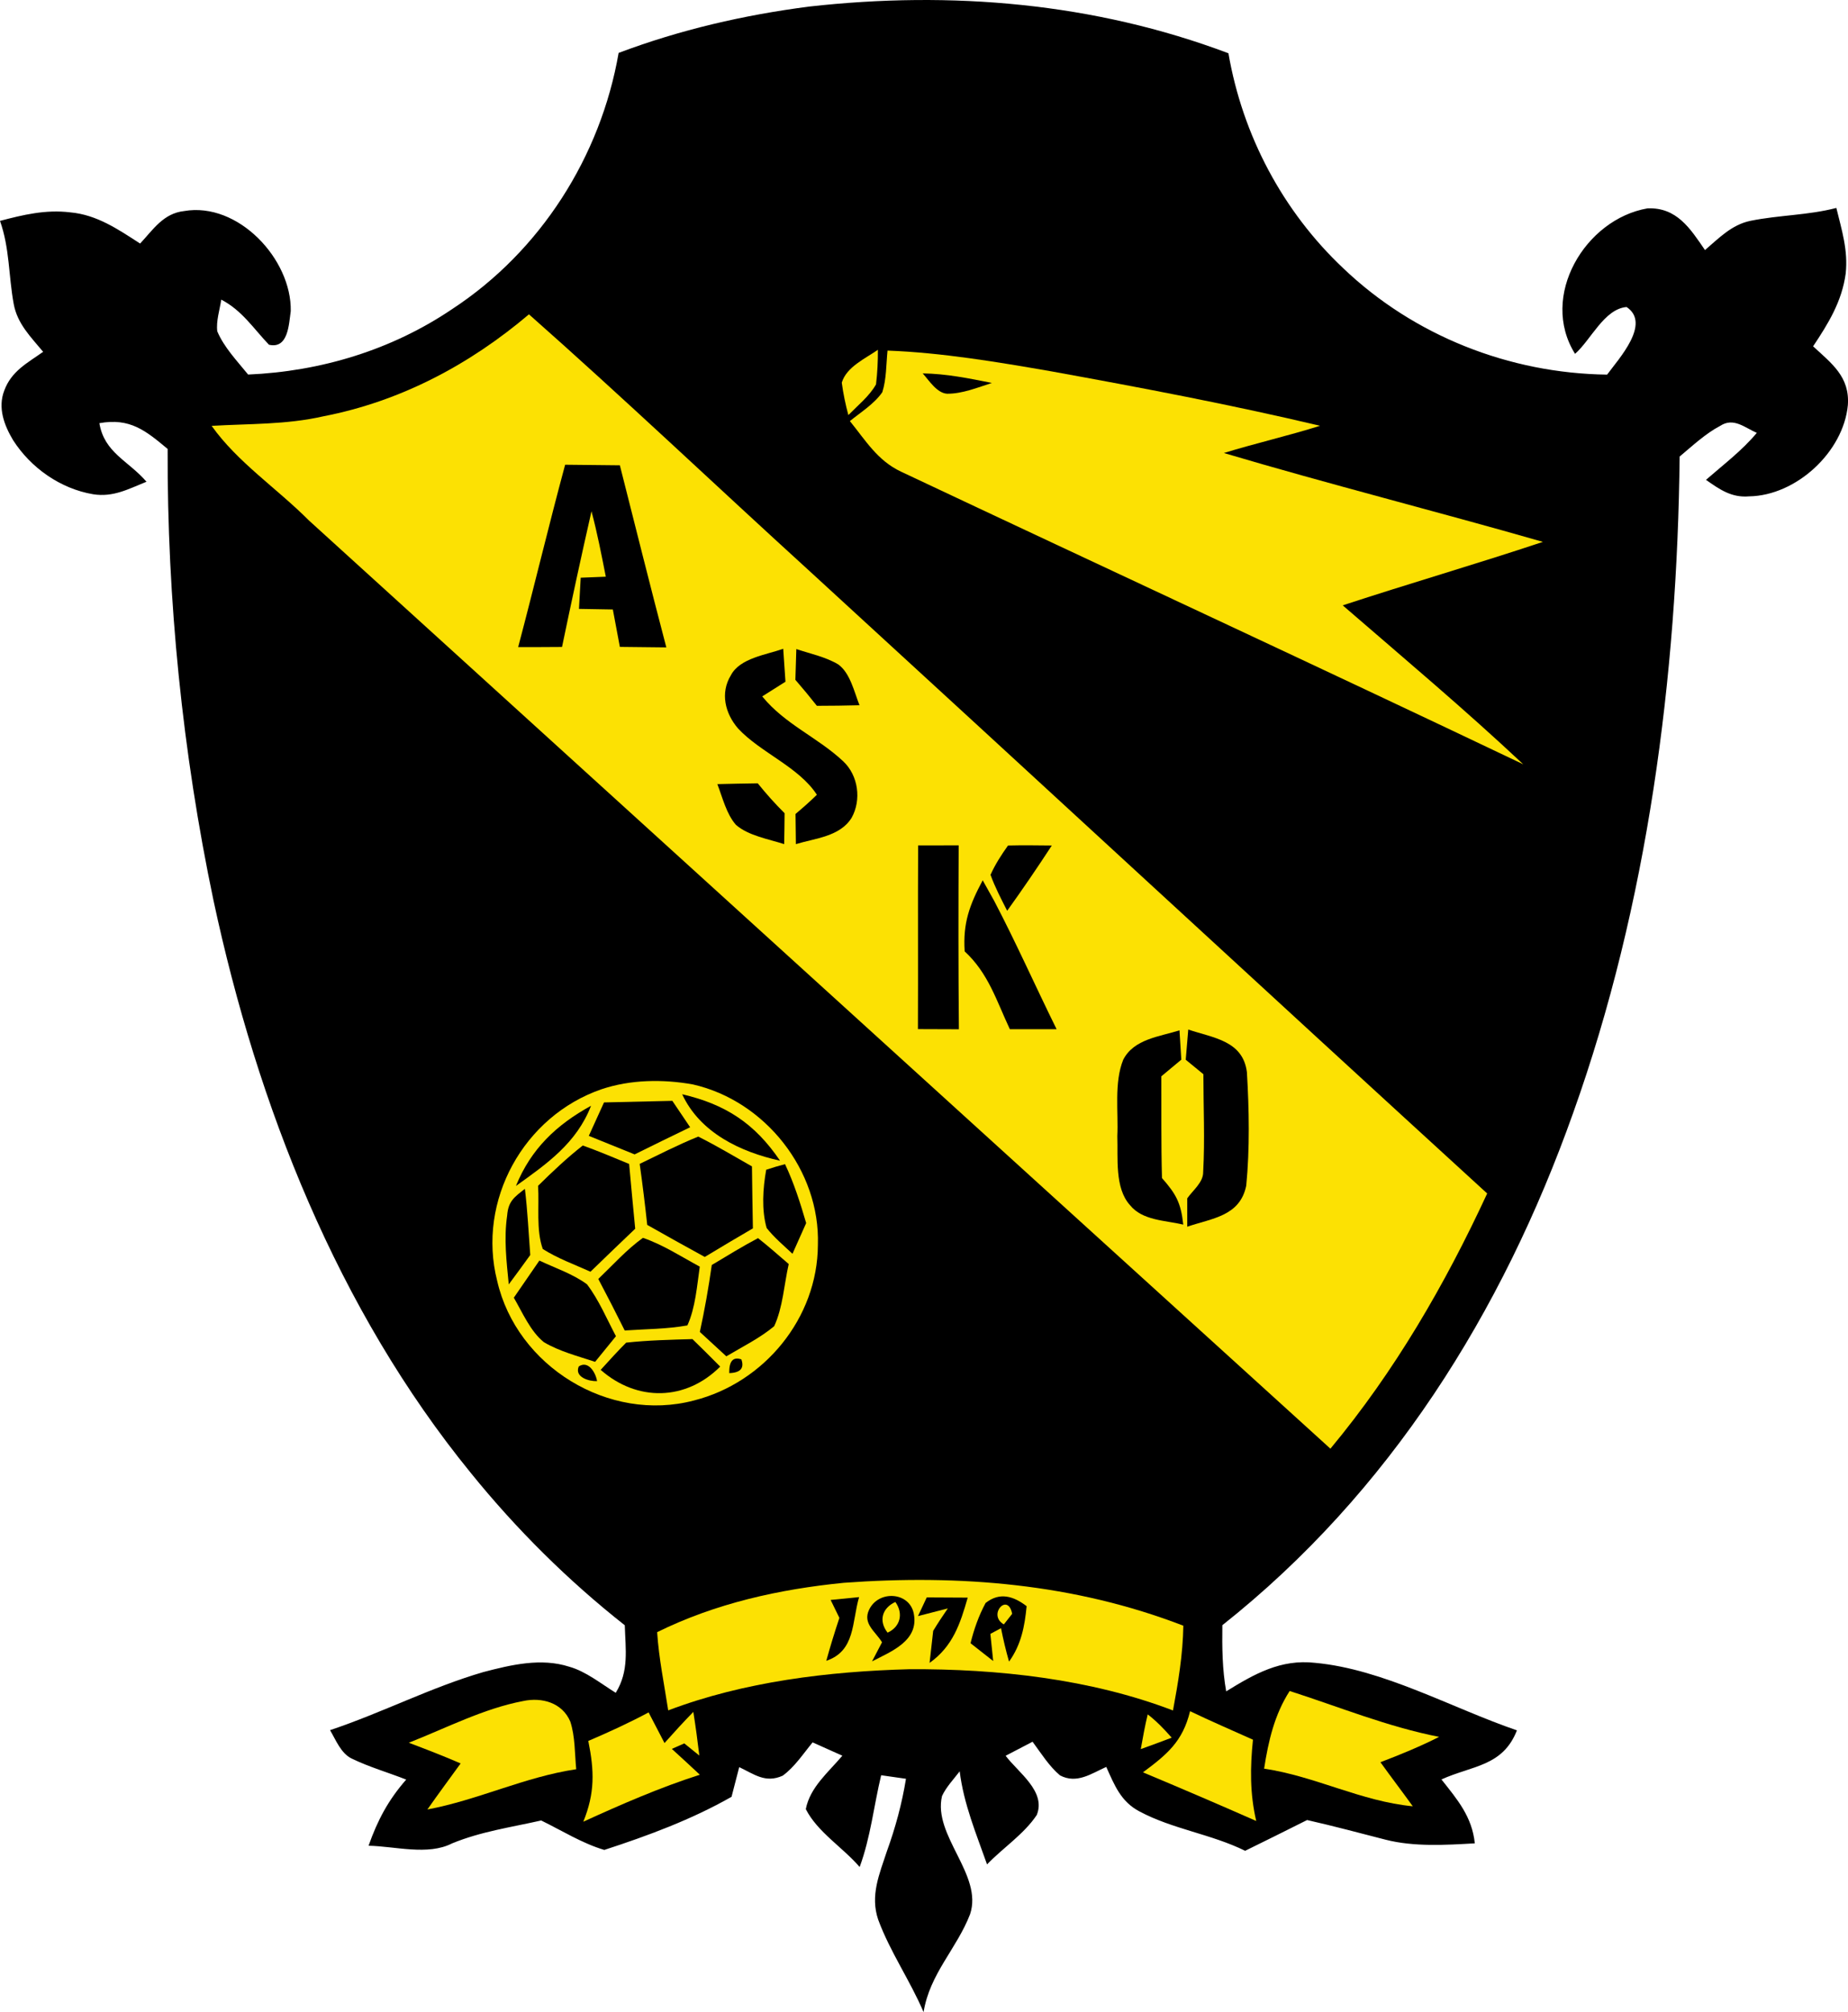 <svg xmlns="http://www.w3.org/2000/svg" version="1.1" viewBox="22.34 10.02 255.32 278.01">
<path d="M 192.06 17.38 C 194.01 28.70 199.56 39.20 207.93 47.09 C 217.70 56.42 230.88 61.61 244.38 61.78 C 245.98 59.59 250.49 54.73 247.07 52.44 C 243.98 52.70 242.14 56.99 239.95 58.91 C 234.97 50.95 241.36 40.29 249.96 38.81 C 254.01 38.64 255.88 41.62 257.90 44.57 C 259.85 42.91 261.58 41.07 264.19 40.53 C 268.12 39.73 272.14 39.77 276.05 38.75 C 276.80 41.83 277.69 44.60 277.34 47.83 C 276.81 51.69 274.95 54.70 272.84 57.87 C 275.40 60.24 277.93 62.08 277.64 66.00 C 277.03 72.47 270.50 78.50 264.00 78.60 C 261.56 78.81 259.92 77.64 258.04 76.32 C 260.45 74.21 262.99 72.31 265.06 69.83 C 263.39 69.10 261.85 67.66 260.02 68.85 C 257.98 69.92 256.17 71.62 254.40 73.10 C 254.07 103.58 249.98 134.97 239.69 163.78 C 229.91 191.34 214.31 216.27 191.22 234.57 C 191.18 237.64 191.21 240.67 191.75 243.71 C 195.64 241.31 199.28 239.23 204.04 239.77 C 213.45 240.64 222.88 246.00 231.92 249.10 C 229.96 254.09 225.78 253.94 221.49 255.88 C 223.69 258.66 225.72 261.02 226.10 264.71 C 222.08 264.94 217.71 265.21 213.79 264.21 C 210.17 263.28 206.57 262.31 202.93 261.49 C 200.08 262.92 197.23 264.34 194.37 265.74 C 189.66 263.42 184.34 262.75 179.75 260.29 C 177.18 258.93 176.31 256.65 175.18 254.15 C 173.11 255.08 171.10 256.54 168.79 255.32 C 167.29 254.06 166.16 252.24 165.00 250.67 C 163.76 251.32 162.52 251.96 161.28 252.61 C 163.00 254.91 166.90 257.52 165.58 260.79 C 163.83 263.43 160.91 265.33 158.71 267.62 C 157.21 263.37 155.49 259.28 154.93 254.76 C 154.10 255.85 153.07 256.92 152.49 258.17 C 151.19 263.65 158.20 269.07 156.36 274.52 C 154.50 279.31 150.80 282.71 149.94 288.03 C 148.08 283.66 145.31 279.70 143.67 275.25 C 142.54 271.92 143.84 268.95 144.87 265.81 C 146.06 262.52 146.95 259.24 147.51 255.79 C 146.37 255.62 145.22 255.46 144.08 255.30 C 143.06 259.55 142.63 263.85 141.11 267.98 C 138.80 265.28 135.28 263.16 133.67 259.98 C 134.25 256.96 136.80 254.88 138.72 252.60 C 137.35 251.98 135.98 251.37 134.61 250.76 C 133.33 252.31 132.12 254.17 130.48 255.36 C 128.08 256.44 126.55 255.16 124.47 254.18 C 124.12 255.55 123.77 256.91 123.41 258.28 C 117.90 261.42 111.85 263.66 105.83 265.62 C 102.79 264.72 99.96 262.94 97.11 261.55 C 92.92 262.50 88.80 263.07 84.79 264.72 C 81.45 266.43 76.92 265.11 73.26 265.04 C 74.52 261.48 75.98 258.74 78.46 255.90 C 75.97 254.92 73.35 254.17 70.94 253.00 C 69.44 252.28 68.75 250.44 67.94 249.07 C 75.12 246.67 81.89 243.15 89.14 241.04 C 92.97 240.04 97.10 239.05 101.00 240.31 C 103.29 240.95 105.40 242.67 107.41 243.91 C 109.27 240.90 108.76 237.93 108.66 234.58 C 100.83 228.41 93.68 221.31 87.41 213.56 C 68.96 190.93 57.91 162.79 51.84 134.45 C 47.55 114.00 45.43 92.94 45.50 72.05 C 42.46 69.51 40.30 67.73 36.07 68.49 C 36.75 72.58 40.06 73.66 42.58 76.58 C 40.09 77.58 38.00 78.75 35.21 78.31 C 30.70 77.55 26.61 74.68 24.15 70.84 C 22.91 68.77 22.01 66.36 22.93 63.98 C 23.92 61.29 26.10 60.19 28.30 58.63 C 26.58 56.55 24.73 54.76 24.23 52.00 C 23.52 48.14 23.68 44.30 22.34 40.54 C 25.56 39.69 28.66 38.95 32.03 39.36 C 35.74 39.69 38.66 41.71 41.70 43.67 C 43.51 41.73 44.91 39.50 47.78 39.18 C 55.24 37.89 62.65 45.83 62.51 53.00 C 62.25 54.82 62.17 58.27 59.50 57.65 C 57.35 55.40 55.78 52.91 52.91 51.42 C 52.70 52.83 52.18 54.37 52.36 55.80 C 53.28 58.00 55.13 59.93 56.62 61.77 C 66.67 61.34 76.47 58.37 84.82 52.72 C 97.02 44.72 105.32 31.67 107.81 17.33 C 116.30 14.13 125.13 12.09 134.12 10.93 C 153.73 8.73 173.52 10.39 192.06 17.38 Z" fill="#000000"></path>
<path d="M 95.42 53.45 C 108.52 65.03 121.21 77.10 134.13 88.87 C 165.39 117.52 196.52 146.31 227.81 174.92 C 221.98 187.51 215.04 199.49 206.15 210.18 C 159.10 167.46 112.08 124.68 65.03 81.94 C 60.62 77.51 55.15 73.89 51.58 68.86 C 56.80 68.55 61.89 68.71 67.02 67.54 C 77.66 65.48 87.20 60.42 95.42 53.45 Z" fill="#fce103"></path>
<path d="M 143.63 58.35 C 143.64 59.96 143.56 61.55 143.37 63.13 C 142.46 64.75 140.83 66.06 139.55 67.37 C 139.15 65.89 138.84 64.40 138.64 62.89 C 139.29 60.71 141.90 59.56 143.63 58.35 Z" fill="#fce103"></path>
<path d="M 144.96 58.46 C 152.45 58.74 160.09 60.03 167.49 61.31 C 179.94 63.57 192.41 65.93 204.72 68.85 C 200.33 70.23 195.83 71.26 191.43 72.61 C 206.05 76.95 220.85 80.68 235.51 84.89 C 226.33 87.95 217.04 90.64 207.85 93.66 C 216.22 100.90 224.73 108.05 232.79 115.62 C 204.22 102.00 175.45 88.69 146.81 75.18 C 143.57 73.65 141.95 70.90 139.76 68.20 C 141.25 66.99 143.14 65.81 144.24 64.21 C 144.82 62.39 144.77 60.34 144.96 58.46 Z" fill="#fce103"></path>
<path d="M 149.82 61.61 C 153.10 61.66 156.18 62.29 159.38 62.93 C 157.42 63.56 155.27 64.44 153.19 64.42 C 151.79 64.34 150.69 62.58 149.82 61.61 Z" fill="#000000"></path>
<path d="M 100.42 74.23 C 102.94 74.25 105.46 74.28 107.98 74.31 C 110.11 82.70 112.20 91.10 114.40 99.47 C 112.26 99.45 110.12 99.43 107.98 99.40 C 107.66 97.68 107.33 95.95 107.01 94.23 C 105.45 94.20 103.89 94.17 102.33 94.15 C 102.40 92.72 102.48 91.28 102.57 89.84 C 103.72 89.80 104.88 89.75 106.04 89.70 C 105.44 86.67 104.86 83.65 104.06 80.66 C 102.64 86.90 101.29 93.15 99.99 99.41 C 97.97 99.43 95.95 99.43 93.93 99.43 C 96.15 91.04 98.16 82.60 100.42 74.23 Z" fill="#000000"></path>
<path d="M 130.55 99.66 C 130.66 101.18 130.76 102.69 130.86 104.21 C 129.79 104.89 128.72 105.56 127.65 106.24 C 130.80 110.11 135.28 111.88 138.82 115.19 C 140.94 117.16 141.38 120.56 139.99 123.03 C 138.37 125.62 134.95 125.84 132.30 126.65 C 132.28 125.26 132.27 123.87 132.25 122.48 C 133.27 121.63 134.26 120.75 135.20 119.83 C 132.71 115.98 127.40 114.01 124.30 110.66 C 122.52 108.59 121.82 105.76 123.32 103.32 C 124.55 100.94 128.24 100.49 130.55 99.66 Z" fill="#000000"></path>
<path d="M 132.36 99.70 C 134.27 100.34 136.41 100.78 138.15 101.82 C 139.81 103.01 140.36 105.64 141.09 107.46 C 139.13 107.51 137.17 107.54 135.20 107.54 C 134.24 106.32 133.25 105.13 132.23 103.95 C 132.27 102.53 132.32 101.11 132.36 99.70 Z" fill="#000000"></path>
<path d="M 121.45 118.36 C 123.31 118.31 125.17 118.28 127.03 118.25 C 128.20 119.70 129.42 121.07 130.74 122.38 C 130.73 123.80 130.71 125.23 130.68 126.65 C 128.56 125.96 125.75 125.50 124.02 123.99 C 122.70 122.49 122.16 120.20 121.45 118.36 Z" fill="#000000"></path>
<path d="M 149.19 126.83 C 151.06 126.83 152.93 126.82 154.79 126.82 C 154.75 135.29 154.74 143.76 154.82 152.23 C 152.93 152.23 151.04 152.22 149.16 152.21 C 149.20 143.75 149.14 135.29 149.19 126.83 Z" fill="#000000"></path>
<path d="M 161.61 126.84 C 163.63 126.79 165.65 126.82 167.66 126.84 C 165.67 129.89 163.62 132.90 161.49 135.86 C 160.66 134.22 159.82 132.63 159.19 130.89 C 159.84 129.44 160.69 128.13 161.61 126.84 Z" fill="#000000"></path>
<path d="M 158.11 131.65 C 158.64 132.59 159.17 133.53 159.69 134.48 C 162.74 140.30 165.41 146.33 168.32 152.22 C 166.17 152.22 164.01 152.22 161.86 152.22 C 160.01 148.28 158.90 144.50 155.62 141.47 C 155.36 137.55 156.30 135.04 158.11 131.65 Z" fill="#000000"></path>
<path d="M 185.30 152.38 C 185.38 153.73 185.47 155.08 185.55 156.43 C 184.63 157.19 183.71 157.96 182.79 158.73 C 182.81 163.42 182.75 168.11 182.88 172.79 C 184.80 174.98 185.49 176.16 185.82 179.22 C 183.35 178.63 180.17 178.67 178.46 176.53 C 176.32 174.17 176.82 169.97 176.71 167.00 C 176.87 163.62 176.25 159.62 177.52 156.45 C 178.98 153.57 182.56 153.25 185.30 152.38 Z" fill="#000000"></path>
<path d="M 186.51 152.27 C 189.91 153.42 194.05 153.78 194.61 158.14 C 194.92 163.25 195.02 168.74 194.52 173.84 C 193.65 178.07 189.80 178.34 186.37 179.51 C 186.36 178.20 186.37 176.90 186.37 175.59 C 187.13 174.50 188.60 173.38 188.57 171.95 C 188.82 167.46 188.60 162.94 188.60 158.44 C 187.79 157.78 186.97 157.11 186.16 156.44 C 186.27 155.05 186.39 153.66 186.51 152.27 Z" fill="#000000"></path>
<path d="M 105.44 160.52 C 109.45 159.17 113.93 159.11 118.06 159.85 C 128.05 162.11 135.67 171.73 135.34 182.02 C 135.30 192.13 127.94 201.06 118.22 203.52 C 106.46 206.63 93.74 198.81 91.03 187.00 C 88.21 175.91 94.70 164.22 105.44 160.52 Z" fill="#fce103"></path>
<path d="M 116.59 161.21 C 122.61 162.61 126.64 165.27 130.11 170.39 C 124.66 169.19 119.06 166.54 116.59 161.21 Z" fill="#000000"></path>
<path d="M 105.79 162.34 C 108.93 162.26 112.08 162.19 115.23 162.12 C 116.05 163.34 116.87 164.55 117.69 165.77 C 115.13 167.01 112.57 168.25 110.02 169.52 C 107.91 168.66 105.80 167.81 103.69 166.96 C 104.38 165.42 105.08 163.88 105.79 162.34 Z" fill="#000000"></path>
<path d="M 104.00 162.80 C 102.00 167.95 97.94 170.79 93.62 173.88 C 95.71 168.75 99.21 165.43 104.00 162.80 Z" fill="#000000"></path>
<path d="M 118.81 167.06 C 121.34 168.32 123.77 169.79 126.23 171.18 C 126.25 174.04 126.32 176.89 126.36 179.74 C 124.13 181.04 121.92 182.35 119.71 183.69 C 117.05 182.23 114.39 180.76 111.76 179.26 C 111.46 176.44 111.11 173.63 110.72 170.83 C 113.40 169.54 116.06 168.17 118.81 167.06 Z" fill="#000000"></path>
<path d="M 102.86 168.29 C 105.02 169.07 107.14 169.96 109.26 170.84 C 109.53 173.82 109.81 176.81 110.10 179.79 C 108.03 181.76 105.97 183.74 103.92 185.73 C 101.72 184.74 99.37 183.89 97.33 182.59 C 96.39 179.96 96.86 176.65 96.68 173.86 C 98.66 171.91 100.67 170.00 102.86 168.29 Z" fill="#000000"></path>
<path d="M 128.20 171.64 C 129.06 171.35 129.92 171.10 130.80 170.87 C 132.04 173.49 132.91 176.24 133.72 179.01 C 133.09 180.43 132.46 181.84 131.83 183.25 C 130.61 182.11 129.29 181.00 128.26 179.69 C 127.54 177.18 127.74 174.19 128.20 171.64 Z" fill="#000000"></path>
<path d="M 94.86 174.28 C 95.23 177.32 95.37 180.37 95.60 183.42 C 94.62 184.78 93.63 186.14 92.63 187.48 C 92.32 184.26 91.94 181.18 92.41 177.95 C 92.56 175.98 93.41 175.41 94.86 174.28 Z" fill="#000000"></path>
<path d="M 111.17 181.05 C 113.92 181.99 116.47 183.65 119.02 185.03 C 118.64 187.67 118.42 190.71 117.31 193.15 C 114.47 193.66 111.53 193.65 108.65 193.85 C 107.46 191.46 106.25 189.09 105.00 186.73 C 107.01 184.81 108.91 182.67 111.17 181.05 Z" fill="#000000"></path>
<path d="M 127.07 181.09 C 128.52 182.23 129.91 183.46 131.31 184.67 C 130.67 187.47 130.51 190.66 129.30 193.26 C 127.32 194.91 124.90 196.10 122.69 197.42 C 121.47 196.30 120.25 195.18 119.03 194.05 C 119.70 190.98 120.24 187.91 120.68 184.80 C 122.79 183.54 124.89 182.24 127.07 181.09 Z" fill="#000000"></path>
<path d="M 96.86 184.19 C 99.04 185.22 101.50 186.04 103.44 187.47 C 105.08 189.63 106.17 192.25 107.44 194.64 C 106.48 195.82 105.52 197.00 104.56 198.18 C 102.20 197.40 99.63 196.74 97.49 195.47 C 95.62 193.97 94.52 191.36 93.33 189.32 C 94.51 187.61 95.69 185.90 96.86 184.19 Z" fill="#000000"></path>
<path d="M 108.85 195.53 C 111.92 195.20 114.94 195.13 118.01 195.04 C 119.30 196.30 120.58 197.56 121.84 198.84 C 117.09 203.60 110.35 203.71 105.33 199.29 C 106.49 198.02 107.63 196.75 108.85 195.53 Z" fill="#000000"></path>
<path d="M 124.77 197.84 C 125.20 199.06 124.64 199.69 123.09 199.74 C 123.06 198.08 123.62 197.45 124.77 197.84 Z" fill="#000000"></path>
<path d="M 102.30 198.82 C 103.63 197.92 104.66 199.72 104.83 200.85 C 103.72 200.89 101.68 200.30 102.30 198.82 Z" fill="#000000"></path>
<path d="M 185.83 234.64 C 185.77 238.61 185.12 242.47 184.40 246.35 C 172.98 241.98 160.15 240.59 148.00 240.65 C 136.84 240.95 125.14 242.36 114.66 246.34 C 114.11 242.74 113.37 239.18 113.13 235.53 C 121.23 231.54 129.98 229.60 138.93 228.71 C 154.93 227.54 170.77 228.82 185.83 234.64 Z" fill="#fce103"></path>
<path d="M 141.03 230.69 C 140.02 234.16 140.53 238.13 136.50 239.49 C 137.05 237.49 137.66 235.52 138.31 233.56 C 137.91 232.74 137.50 231.91 137.10 231.08 C 138.41 230.94 139.72 230.81 141.03 230.69 Z" fill="#000000"></path>
<path d="M 150.38 230.73 C 152.27 230.74 154.15 230.75 156.04 230.76 C 155.00 234.39 153.99 237.48 150.77 239.78 C 150.94 238.30 151.11 236.83 151.27 235.35 C 151.91 234.29 152.59 233.27 153.29 232.25 C 151.92 232.61 150.54 232.96 149.17 233.31 C 149.57 232.45 149.98 231.59 150.38 230.73 Z" fill="#000000"></path>
<path d="M 148.59 232.98 C 149.32 236.73 145.48 238.19 142.82 239.57 C 143.28 238.69 143.74 237.81 144.20 236.93 C 143.28 235.42 141.49 234.35 142.42 232.42 C 143.73 229.69 148.01 229.95 148.59 232.98 Z" fill="#000000"></path>
<path d="M 158.51 231.50 C 160.47 229.95 162.37 230.56 164.18 231.94 C 163.91 234.73 163.43 237.26 161.75 239.60 C 161.31 238.07 160.95 236.54 160.64 234.98 C 160.15 235.24 159.66 235.51 159.17 235.77 C 159.31 237.02 159.43 238.27 159.56 239.52 L 156.43 237.06 C 156.90 235.14 157.57 233.24 158.51 231.50 Z" fill="#000000"></path>
<path d="M 146.04 231.36 C 147.17 232.93 146.76 234.78 144.97 235.60 C 143.70 233.99 144.20 232.21 146.04 231.36 Z" fill="#fce103"></path>
<path d="M 162.18 233.00 L 161.03 234.46 C 158.73 233.13 161.60 229.97 162.18 233.00 Z" fill="#fce103"></path>
<path d="M 94.61 245.05 C 97.20 244.49 100.02 245.27 101.13 247.88 C 101.81 249.95 101.74 252.31 101.95 254.47 C 94.83 255.53 88.43 258.71 81.39 260.03 C 82.89 257.88 84.45 255.79 85.98 253.67 C 83.62 252.64 81.22 251.72 78.82 250.81 C 83.96 248.79 89.17 246.08 94.61 245.05 Z" fill="#fce103"></path>
<path d="M 200.52 243.66 C 207.41 245.87 214.03 248.60 221.17 250.00 C 218.54 251.33 215.82 252.45 213.06 253.50 C 214.53 255.55 216.06 257.55 217.53 259.59 C 210.36 258.90 204.10 255.45 196.99 254.39 C 197.58 250.58 198.41 246.95 200.52 243.66 Z" fill="#fce103"></path>
<path d="M 186.76 246.45 C 189.62 247.83 192.55 249.08 195.45 250.39 C 195.05 254.24 195.02 257.83 195.90 261.62 C 190.71 259.33 185.49 257.09 180.25 254.90 C 183.56 252.44 185.74 250.66 186.76 246.45 Z" fill="#fce103"></path>
<path d="M 111.95 246.62 C 112.68 248.04 113.41 249.44 114.15 250.85 C 115.45 249.39 116.76 247.95 118.13 246.55 C 118.45 248.55 118.72 250.56 118.96 252.58 L 116.88 250.90 C 116.30 251.16 115.73 251.41 115.16 251.66 C 116.46 252.84 117.75 254.03 119.03 255.23 C 113.50 257.00 108.21 259.31 102.93 261.72 C 104.54 257.75 104.46 254.73 103.62 250.56 C 106.45 249.35 109.24 248.07 111.95 246.62 Z" fill="#fce103"></path>
<path d="M 180.91 246.89 C 182.14 247.84 183.20 248.95 184.22 250.11 C 182.80 250.65 181.38 251.18 179.95 251.69 C 180.24 250.08 180.52 248.48 180.91 246.89 Z" fill="#fce103"></path>
</svg>